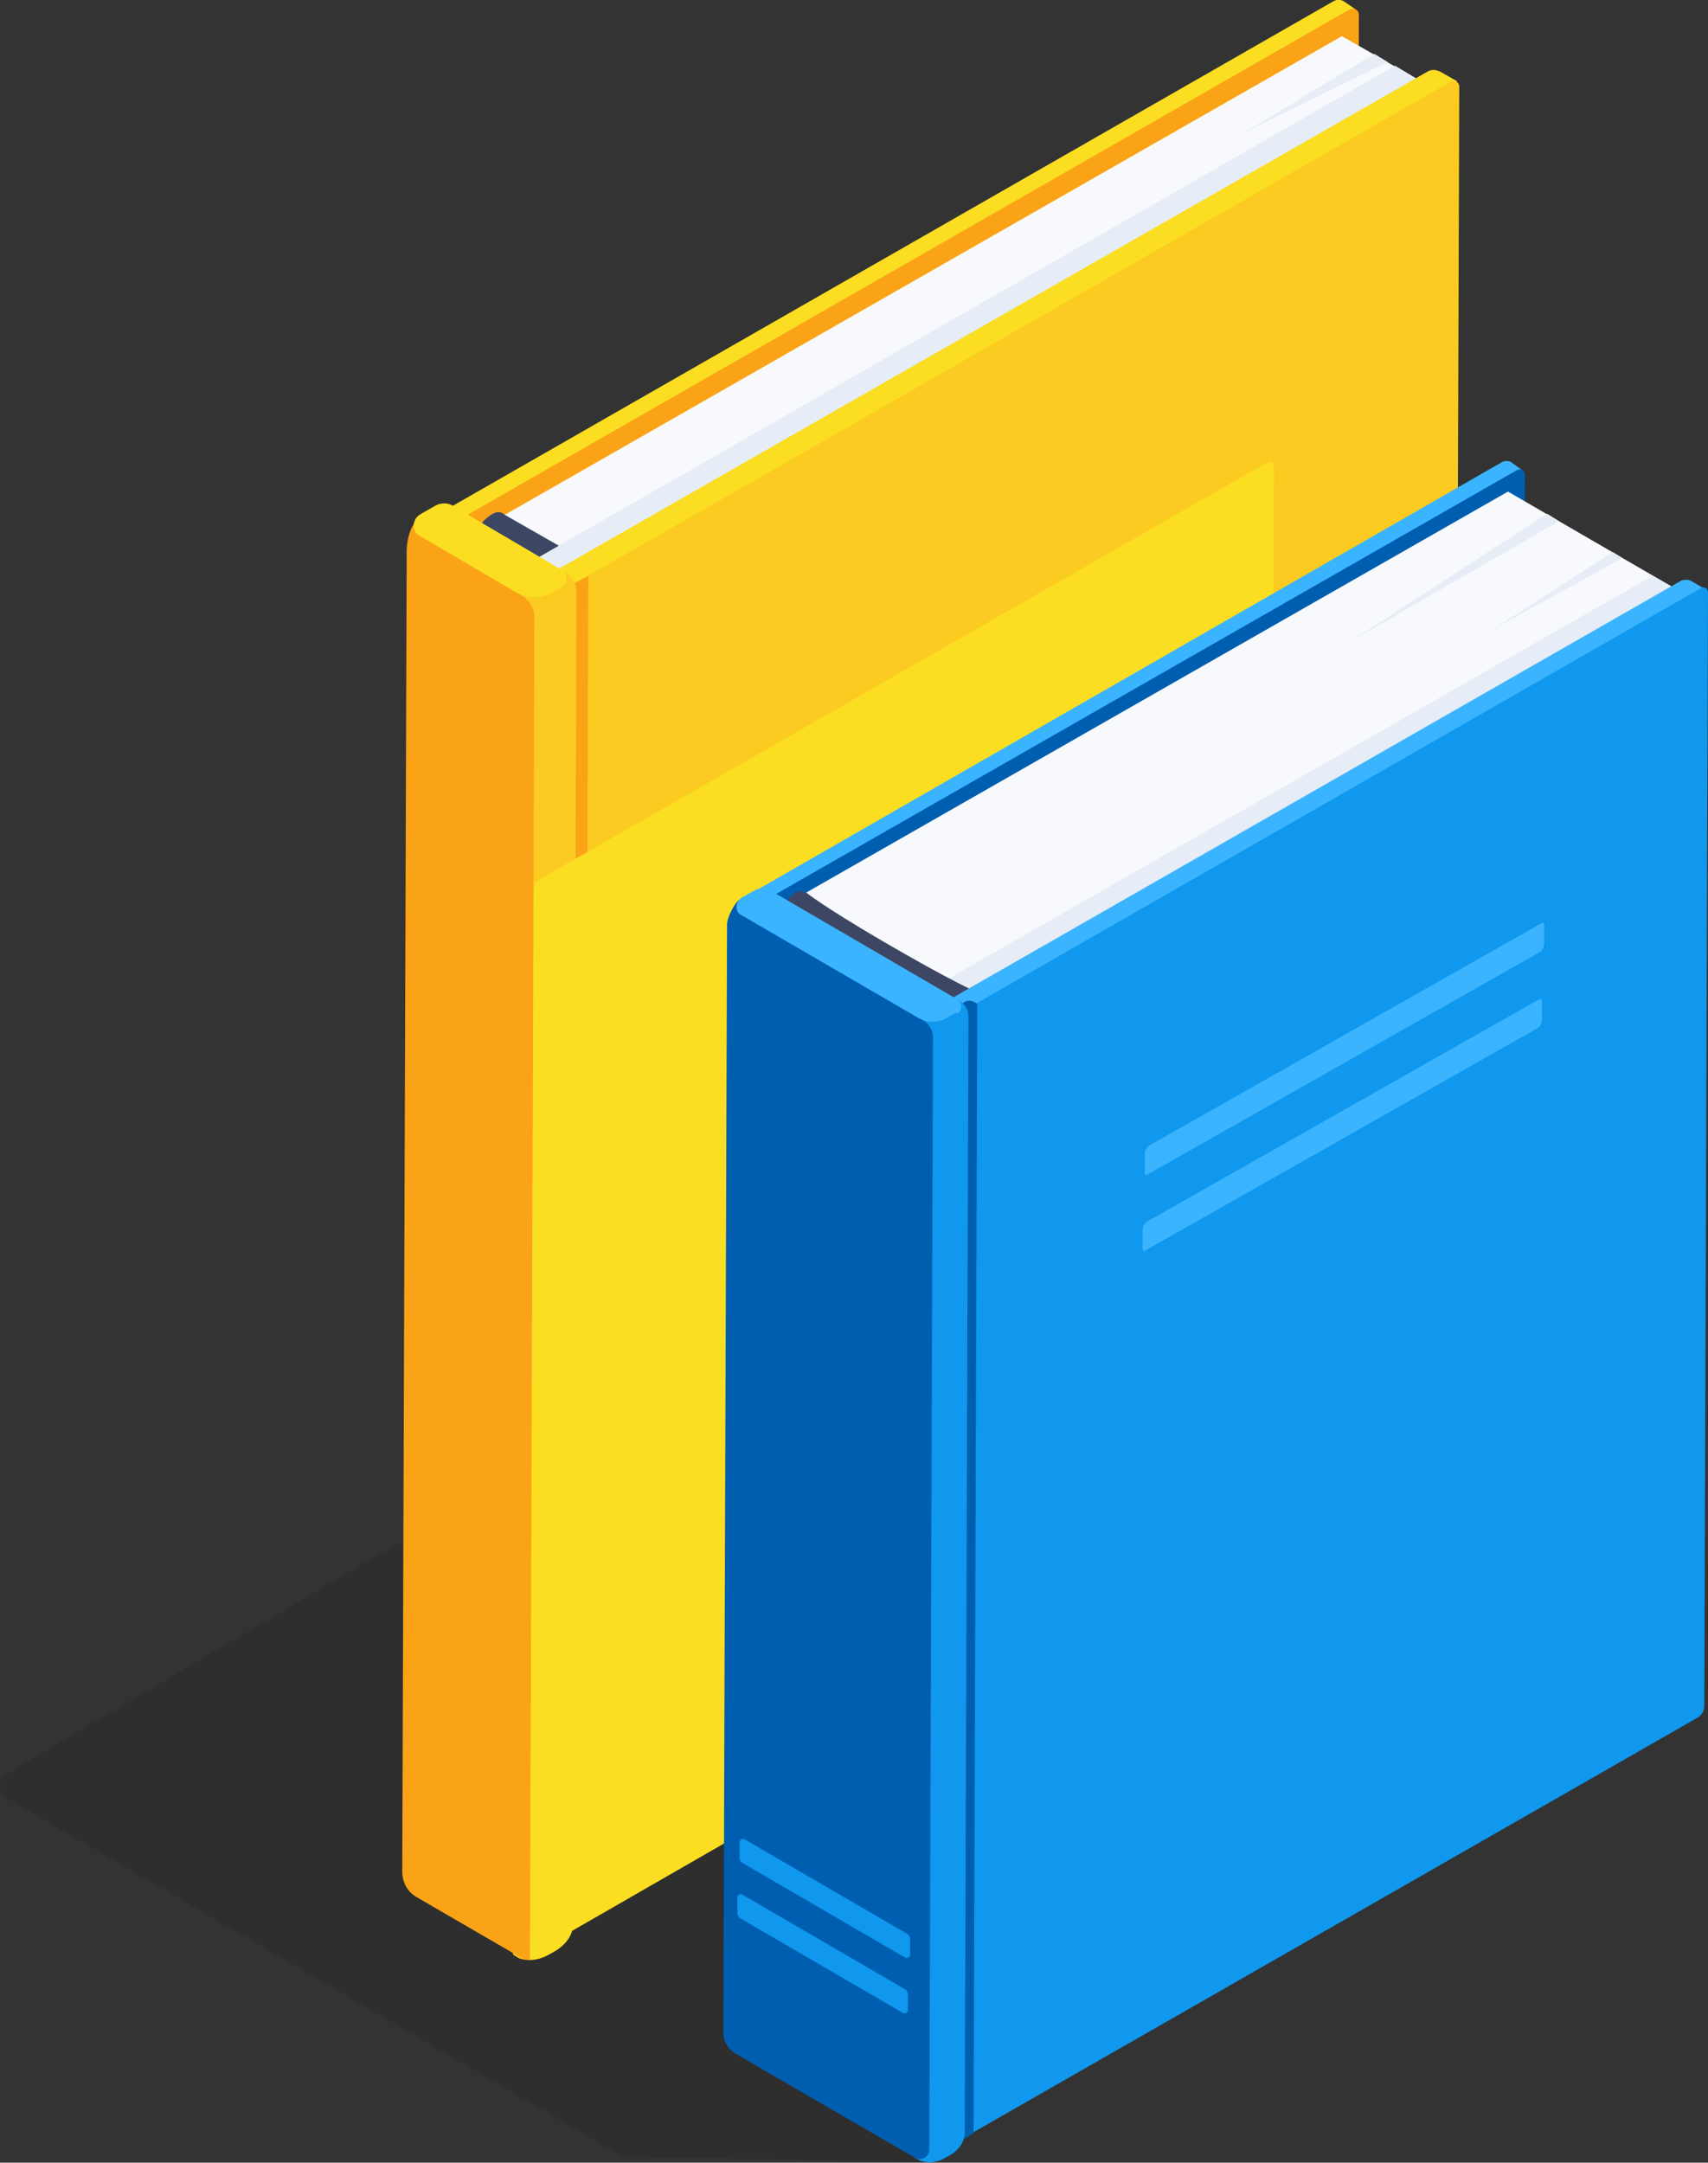 <?xml version="1.0" encoding="UTF-8"?>
<svg xmlns="http://www.w3.org/2000/svg" version="1.1" viewBox="0 0 231.4 293">
  <rect x="0" y="0" width="231.4" height="293" fill="#333333" stroke="none"/>
  <defs>
    <style>
      .cls-1 {
        fill: #005eb0;
      }

      .cls-2 {
        fill: #f7f9fc;
      }

      .cls-3 {
        opacity: .1;
      }

      .cls-3, .cls-4, .cls-5, .cls-6 {
        isolation: isolate;
      }

      .cls-7 {
        fill: #3d4663;
      }

      .cls-8 {
        fill: #0f98ed;
      }

      .cls-9, .cls-5 {
        fill: #fbde21;
      }

      .cls-10 {
        fill: #fbcb21;
      }

      .cls-11 {
        fill: #3bb4ff;
      }

      .cls-12 {
        fill: #fba317;
      }

      .cls-5, .cls-6 {
        mix-blend-mode: multiply;
      }

      .cls-6 {
        fill: #e6edf7;
      }
    </style>
  </defs>
  <!-- Generator: Adobe Illustrator 28.6.0, SVG Export Plug-In . SVG Version: 1.2.0 Build 709)  -->
  <g>
    <g id="Layer_1">
      <g class="cls-4">
        <g id="Layer_2">
          <g id="_レイヤー_1">
            <g id="books">
              <path class="cls-3" d="M126.1,292.9l21-138.7L.9,240.3c-1.2.7-1.2,2.5,0,3.3l83.5,48.6,41.7.7h0Z"/>
              <g id="book_3">
                <path class="cls-9" d="M183.7,1.3L59.4,251.9l.6-182.6L180.6.2c.5-.3,1-.3,1.5,0l1.6,1.1Z"/>
                <path class="cls-12" d="M184.1,2.1l-.6,181.1-121.6,69.6,1-182.8L182.8,1.3c.6-.3,1.3,0,1.3.7Z"/>
                <polygon class="cls-2" points="181.8 4.9 193 11.3 76 78.2 64.8 71.8 181.8 4.9"/>
                <path class="cls-7" d="M68.3,69.7l11.2,6.4-3.3,1.9-11.2-6.4s0-.9,1.6-1.9c1.1-.7,1.7,0,1.7,0h0Z"/>
                <polygon class="cls-6" points="189 8.9 193 11.3 76 78.2 74.1 77 72.8 75.6 189 8.9"/>
                <path class="cls-9" d="M75.2,259.6l.6-182.6L193.4,9.7c.5-.3,1.1-.3,1.7,0l2.3,1.3-122.1,248.6h0Z"/>
                <path class="cls-10" d="M197.7,11.8l-.6,179.9c0,.8-.4,1.5-1.1,1.9l-119.2,68.3.6-182.6L196.5,11.1c.6-.3,1.2,0,1.2.7h0Z"/>
                <polygon class="cls-12" points="77.3 79.3 76.9 261.9 79.1 260.6 79.7 78 77.3 79.3"/>
                <path class="cls-10" d="M70.5,80.5l5.3-3.5.8.5c.9.6,1.5,1.6,1.5,2.7l-.6,180.2c.1,1.8-1.1,3.2-2.6,4.1-.3.1-.8.5-1.1.6-.9.4-2,.6-3.2.3-.4-.1-1.1-.6-1.1-.6l1-184.1h0Z"/>
                <path class="cls-12" d="M57.6,70.5l13.1,10.2c1,.6,1.7,1.7,1.7,2.9l-.6,181.8c-.9.2-1.3-.2-2.3-.8l-13.1-7.6c-1.2-.7-1.9-2-1.9-3.4l.6-179.2c.2-3.5,2-5,2.7-3.9h0Z"/>
                <path class="cls-9" d="M76.2,79.5l-1.5.8c-1.4.8-3.2.8-4.7,0l-13.3-7.8c-1-.6-.8-2.2.2-2.8l2.1-1.2c.7-.4,1.7-.4,2.3,0l14.8,8.7c.9.5.9,1.8,0,2.3h0Z"/>
                <polygon class="cls-6" points="188 8.4 168.5 18 186.2 7.3 188 8.4"/>
              </g>
              <g id="book_1">
                <g>
                  <path class="cls-5" d="M172.6,63.2l-.5,142.9c0,.7-.4,1.3-.9,1.6l-93.7,53.9s-.3,1.6-2.4,2.8c-2.1,1.2-3.3,1.1-3.3,1.1l.5-145.9,99.3-56.9c.5-.3,1,0,1,.6h0Z"/>
                  <path class="cls-11" d="M206.2,63.6l-104.2,210,.5-153,101-58c.4-.2.9-.2,1.2,0l1.4,1h0Z"/>
                  <path class="cls-1" d="M206.6,64.2l-.5,151.8-101.9,58.4.8-153.2,100.5-57.5c.5-.3,1.1,0,1.1.6h0Z"/>
                  <polygon class="cls-2" points="204.3 66.6 227.4 80 129.4 136.1 106.3 122.6 204.3 66.6"/>
                  <polygon class="cls-6" points="126.4 133.8 223.9 78 227.4 80 129.4 136.1 126.4 133.8"/>
                  <path class="cls-7" d="M109.2,120.9s2,1.7,10.2,6.5c9.4,5.5,12.9,7,12.9,7l-2.8,1.6-23.1-13.4s0-.7,1.3-1.6c.9-.6,1.4,0,1.4,0h0Z"/>
                  <path class="cls-11" d="M128.7,288.1l.5-153,98.5-56.4c.4-.2,1-.2,1.4,0l1.9,1.1-102.3,208.3h0Z"/>
                  <path class="cls-8" d="M231.4,80.4l-.5,150.7c0,.7-.4,1.3-.9,1.6l-99.9,57.2.5-153,99.8-57.2c.5-.3,1,0,1,.6h0Z"/>
                  <path class="cls-1" d="M132.4,136l-.5,153-1.8,1.1-.5-151.9.4-2,.6-.4c.4-.3,1-.3,1.5,0l.3.2h0Z"/>
                  <path class="cls-8" d="M124.7,138.1l4.5-3,.7.4c.8.5,1.3,1.3,1.3,2.2l-.5,151c.1,1.5-.9,2.7-2.2,3.4-.2.1-.7.4-.9.5-.8.3-1.7.5-2.7.2-.4-.1-1-.5-1-.5l.8-154.3h0Z"/>
                  <path class="cls-1" d="M100.7,121.9l24.3,16.3c.9.5,1.4,1.4,1.4,2.4l-.5,150.6c0,1-1.1,1.7-2,1.1l-24.3-14.1c-1-.6-1.6-1.7-1.6-2.8l.5-150.2c0-1.1,1.7-4.2,2.2-3.2h0Z"/>
                  <path class="cls-11" d="M129.5,137.2l-1.2.7c-1.2.7-2.7.7-3.9,0l-24.1-14c-.8-.5-.6-1.8.2-2.3l1.8-1c.6-.3,1.4-.3,2,0l25.4,14.8c.7.4.7,1.5,0,1.9h0Z"/>
                  <g>
                    <path class="cls-8" d="M100.3,259.9l22,12.8c.3.2.7,0,.7-.4v-2.1c0-.3-.2-.6-.4-.7l-22-12.8c-.3-.2-.7,0-.7.4v2.1c0,.3.2.6.4.7Z"/>
                    <path class="cls-8" d="M100.6,252.4l22,12.8c.3.2.7,0,.7-.4v-2.1c0-.3-.2-.6-.4-.7l-22-12.8c-.3-.2-.7,0-.7.4v2.1c0,.3.2.6.4.7h0Z"/>
                  </g>
                  <g>
                    <path class="cls-11" d="M208.8,125.1l-53.1,30.1c-.3.1-.6.8-.6,1.1v2.5c0,.4.2.5.4.3l53.1-30.1c.3-.1.6-.8.6-1.1v-2.5c0-.3-.2-.5-.4-.3h0Z"/>
                    <path class="cls-11" d="M208.5,135.4l-53.1,30.1c-.3.1-.6.8-.6,1.1v2.5c0,.4.2.5.4.3l53.1-30.1c.3-.1.6-.8.6-1.1v-2.5c0-.4-.2-.5-.4-.3Z"/>
                  </g>
                  <polygon class="cls-6" points="219.8 75.6 202.2 85.3 218.5 74.8 219.8 75.6"/>
                  <polygon class="cls-6" points="211.2 70.6 182.5 87.2 209.6 69.6 211.2 70.6"/>
                </g>
              </g>
            </g>
          </g>
        </g>
      </g>
    </g>
  </g>
</svg>